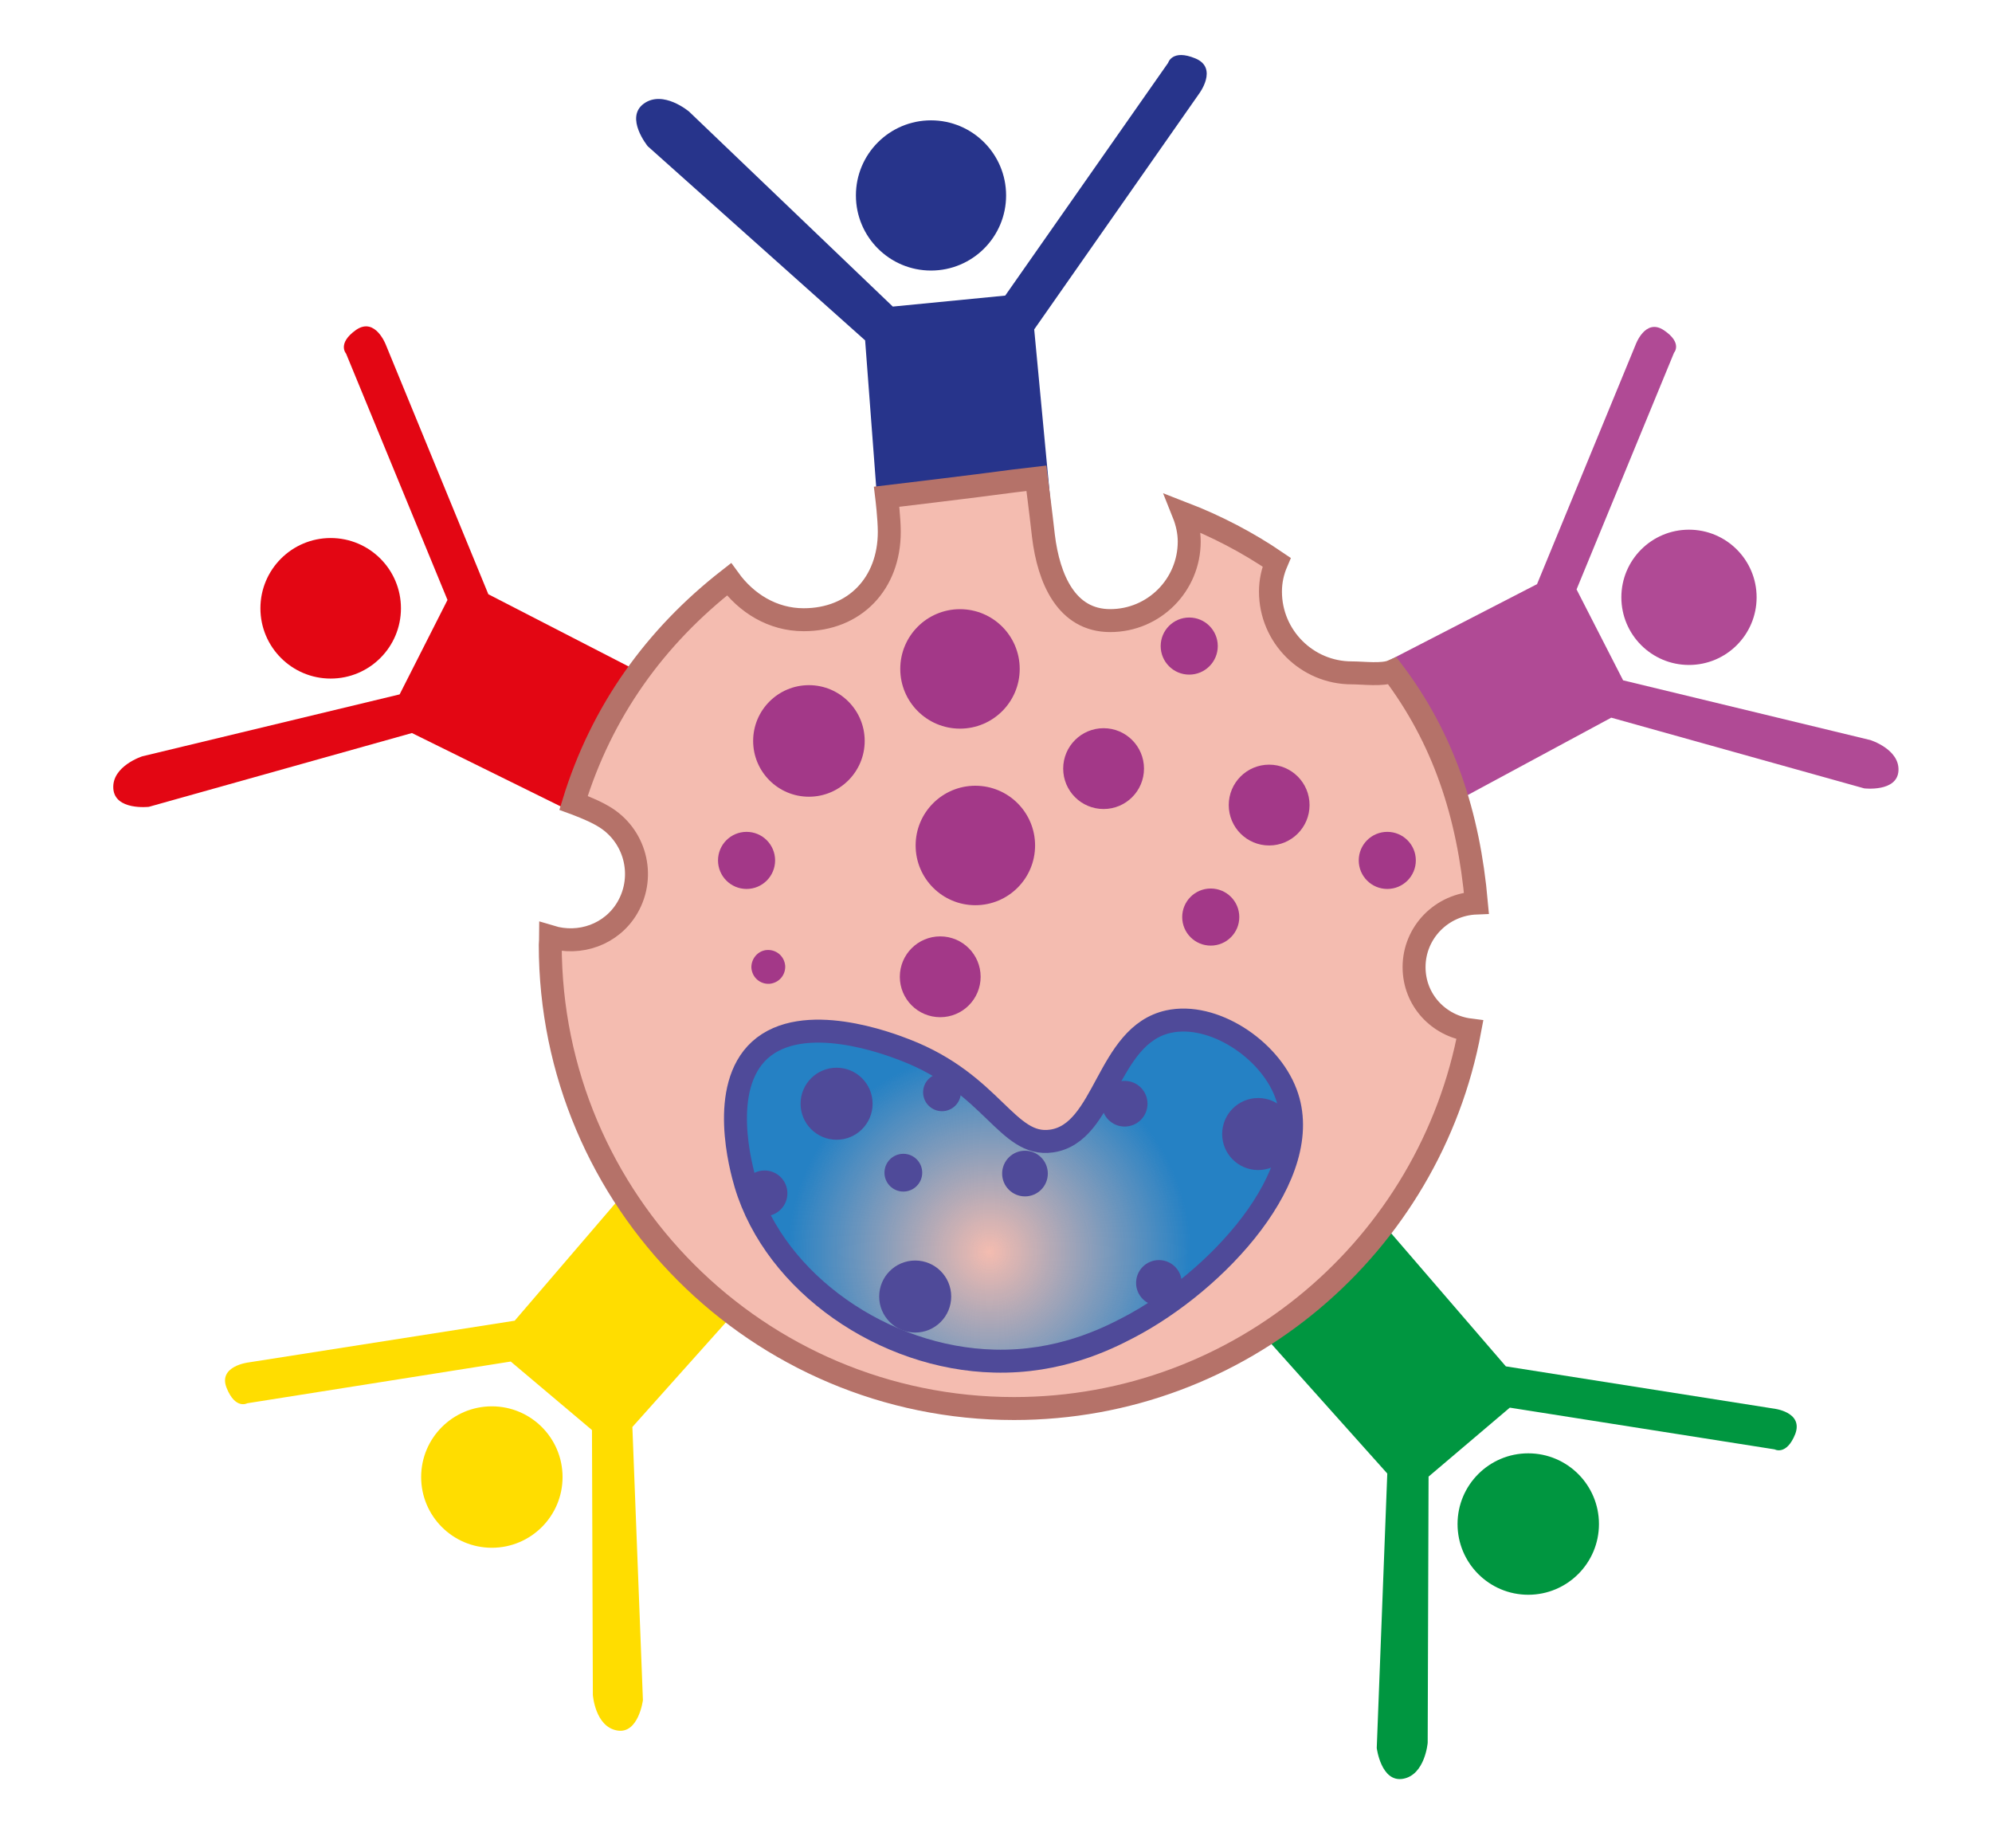 <?xml version="1.0" encoding="utf-8"?>
<!-- Generator: Adobe Illustrator 22.0.0, SVG Export Plug-In . SVG Version: 6.00 Build 0)  -->
<svg version="1.1" id="Livello_1" xmlns="http://www.w3.org/2000/svg" xmlns:xlink="http://www.w3.org/1999/xlink" x="0px" y="0px"
	 viewBox="0 0 453.6 420.7" style="enable-background:new 0 0 453.6 420.7;" xml:space="preserve">
<style type="text/css">
	.st0{fill:#27348B;}
	.st1{fill:#E30613;}
	.st2{fill:#B04A95;}
	.st3{fill:#009640;}
	.st4{fill:#FFDD00;}
	.st5{fill:#F4BCB0;stroke:#B57269;stroke-width:5.227;stroke-miterlimit:10;}
	.st6{fill:#A33888;}
	.st7{fill:url(#SVGID_1_);stroke:#4F4A99;stroke-width:5.227;stroke-miterlimit:10;}
	.st8{fill:#4F4A99;}
</style>
<path class="st0" d="M203,157c-0.1-1.2-6-79.5-6-79.5l-49.5-44.2c0,0-5.3-6.5-0.9-9.7c4.4-3.2,10.3,1.8,10.3,1.8l46.4,44.4l25.6-2.5
	l37.1-53c0,0,0.9-3.2,6.2-1s0.8,8.1,0.8,8.1L235.5,75l7.6,80.5c0,0-17.2,4.4-16.7,1.6c0.5-2.8-2.8-20.8-2.8-20.8l-3,0.3l0.3,20.7
	C221,157.2,203.3,158.9,203,157z"/>
<circle class="st0" cx="212" cy="44.5" r="17.1"/>
<path class="st1" d="M160.5,199.8c-1-0.5-66.7-32.9-66.7-32.9l-59.9,16.8c0,0-7.8,0.9-8.1-4.2c-0.3-5.1,6.6-7.3,6.6-7.3L91,158.1
	l10.9-21.5L78.8,80.5c0,0-2.1-2.3,2.3-5.4c4.4-3,6.8,3.5,6.8,3.5l23.3,56.7l67.4,34.7c0,0-5.2,15.8-7.2,13.9
	c-1.9-1.8-17.8-8.4-17.8-8.4l-1.3,2.5l16.5,10.2C168.9,188.3,162.2,200.6,160.5,199.8z"/>
<circle class="st1" cx="75.3" cy="138.5" r="16"/>
<path class="st2" d="M303.6,197.5c1-0.5,63.3-34.1,63.3-34.1l57.6,16.1c0,0,7.5,0.9,7.8-4s-6.4-7-6.4-7l-56.3-13.6L359,134.2
	l22.2-53.9c0,0,2-2.2-2.3-5.1c-4.3-2.9-6.5,3.4-6.5,3.4L350,133l-64.8,33.4c0,0,5,15.2,6.9,13.4s17.2-8,17.2-8l1.2,2.4l-15.8,9.8
	C294.6,183.9,302,198.2,303.6,197.5z"/>
<circle class="st2" cx="384.6" cy="136" r="15.4"/>
<path class="st3" d="M265.8,279.4c0.7,0.9,50.1,56.1,50.1,56.1l-2.4,62.5c0,0,1,7.9,6,7c5-0.9,5.6-8.2,5.6-8.2l0.2-60.6l18.5-15.7
	l60.3,9.5c0,0,2.7,1.5,4.7-3.5c1.9-5.1-5-5.8-5-5.8l-60.9-9.6L293,253.2c0,0-14.2,8.8-12,10.3s12.3,15.5,12.3,15.5l-2.2,1.9
	l-13.8-13.7C277.4,267.1,264.7,278,265.8,279.4z"/>
<circle class="st3" cx="348" cy="347" r="16.1"/>
<path class="st4" d="M193.8,269.1c-0.7,0.9-49.8,55.8-49.8,55.8l2.4,62.2c0,0-1,7.8-5.9,6.9c-5-0.9-5.5-8.1-5.5-8.1l-0.2-60.3
	L116.3,310l-60,9.5c0,0-2.7,1.5-4.7-3.5s5-5.8,5-5.8l60.6-9.5l49.4-57.6c0,0,14.1,8.8,11.9,10.2c-2.2,1.5-12.3,15.4-12.3,15.4
	l2.2,1.8l13.8-13.7C182.3,256.8,195,267.7,193.8,269.1z"/>
<circle class="st4" cx="112" cy="336.3" r="16.1"/>
<path class="st5" d="M322,220.2c0-7.9,6.3-14.3,14.2-14.6c-1.8-20.2-7.5-37.5-19.1-52.8c-2.3,1-6.6,0.4-9.3,0.4
	c-10.2,0-18.5-8.3-18.5-18.5c0-2.4,0.5-4.6,1.4-6.7c-6.6-4.5-13.7-8.2-21.2-11.1c0.8,2,1.3,4.2,1.3,6.4c0,9.9-8,18-18,18
	c-9.9,0-14-9.4-15.2-19.3c-0.6-5.4-1.6-13.1-1.6-13.1l-5.1,0.6c-9.6,1.3-29,3.6-29,3.6s0.6,4.9,0.6,8c0,11.7-7.8,20-19.5,20
	c-7.1,0-13.1-3.8-17-9.2c-16.8,13.1-29,30-35.4,50.9c0,0,4.4,1.6,6.7,3c7.3,4.2,9.8,13.5,5.6,20.8c-3.6,6.2-10.9,8.7-17.5,6.7
	c0,0.6-0.1,1.2-0.1,1.8c0,58.3,47.3,105.6,105.6,105.6c51.7,0,94.7-37.2,103.8-86.2C327.6,233.6,322,227.7,322,220.2z"/>
<circle class="st6" cx="222.1" cy="192.5" r="13.6"/>
<circle class="st6" cx="218.6" cy="152.3" r="13.6"/>
<circle class="st6" cx="184.2" cy="168.7" r="12.7"/>
<circle class="st6" cx="270.8" cy="147.1" r="6.5"/>
<circle class="st6" cx="315.9" cy="195.9" r="6.5"/>
<circle class="st6" cx="275.7" cy="208.8" r="6.5"/>
<circle class="st6" cx="170" cy="195.9" r="6.5"/>
<path class="st6" d="M174.7,216.3c2.1-0.1,3.9,1.4,4.1,3.6c0.1,2.1-1.4,3.9-3.6,4.1c-2.1,0.1-3.9-1.4-4.1-3.6
	C171,218.3,172.6,216.4,174.7,216.3z"/>
<circle class="st6" cx="289" cy="183.3" r="9.2"/>
<circle class="st6" cx="251.3" cy="175" r="9.2"/>
<circle class="st6" cx="214.1" cy="222.4" r="9.2"/>
<radialGradient id="SVGID_1_" cx="225.317" cy="285.018" r="45.747" gradientUnits="userSpaceOnUse">
	<stop  offset="0" style="stop-color:#2581C4;stop-opacity:0"/>
	<stop  offset="1" style="stop-color:#2581C4"/>
</radialGradient>
<path class="st7" d="M169.8,269.6c6.8,22.7,31.6,39.7,56.6,40.3c14.8,0.4,25.7-5.1,30.5-7.6c20.2-10.5,42.9-35,35.9-53.4
	c-3.8-10.1-16.6-18.5-26.7-16.3c-14.2,3.1-14.3,25.5-26.7,27.2c-10.1,1.4-13.3-13-33.2-20.7c-3.6-1.4-23.3-9-33.2,0
	C163.7,247.6,168.7,265.9,169.8,269.6z"/>
<circle class="st8" cx="190.5" cy="251.3" r="8.2"/>
<circle class="st8" cx="286.5" cy="258.2" r="8.2"/>
<circle class="st8" cx="208.4" cy="295.2" r="8.2"/>
<circle class="st8" cx="233.4" cy="267.2" r="5.2"/>
<circle class="st8" cx="205.7" cy="267" r="4.3"/>
<circle class="st8" cx="214.5" cy="248.7" r="4.3"/>
<circle class="st8" cx="263.9" cy="292.1" r="5.2"/>
<circle class="st8" cx="256.1" cy="251.3" r="5.2"/>
<circle class="st8" cx="174.1" cy="271.7" r="5.2"/>
</svg>
